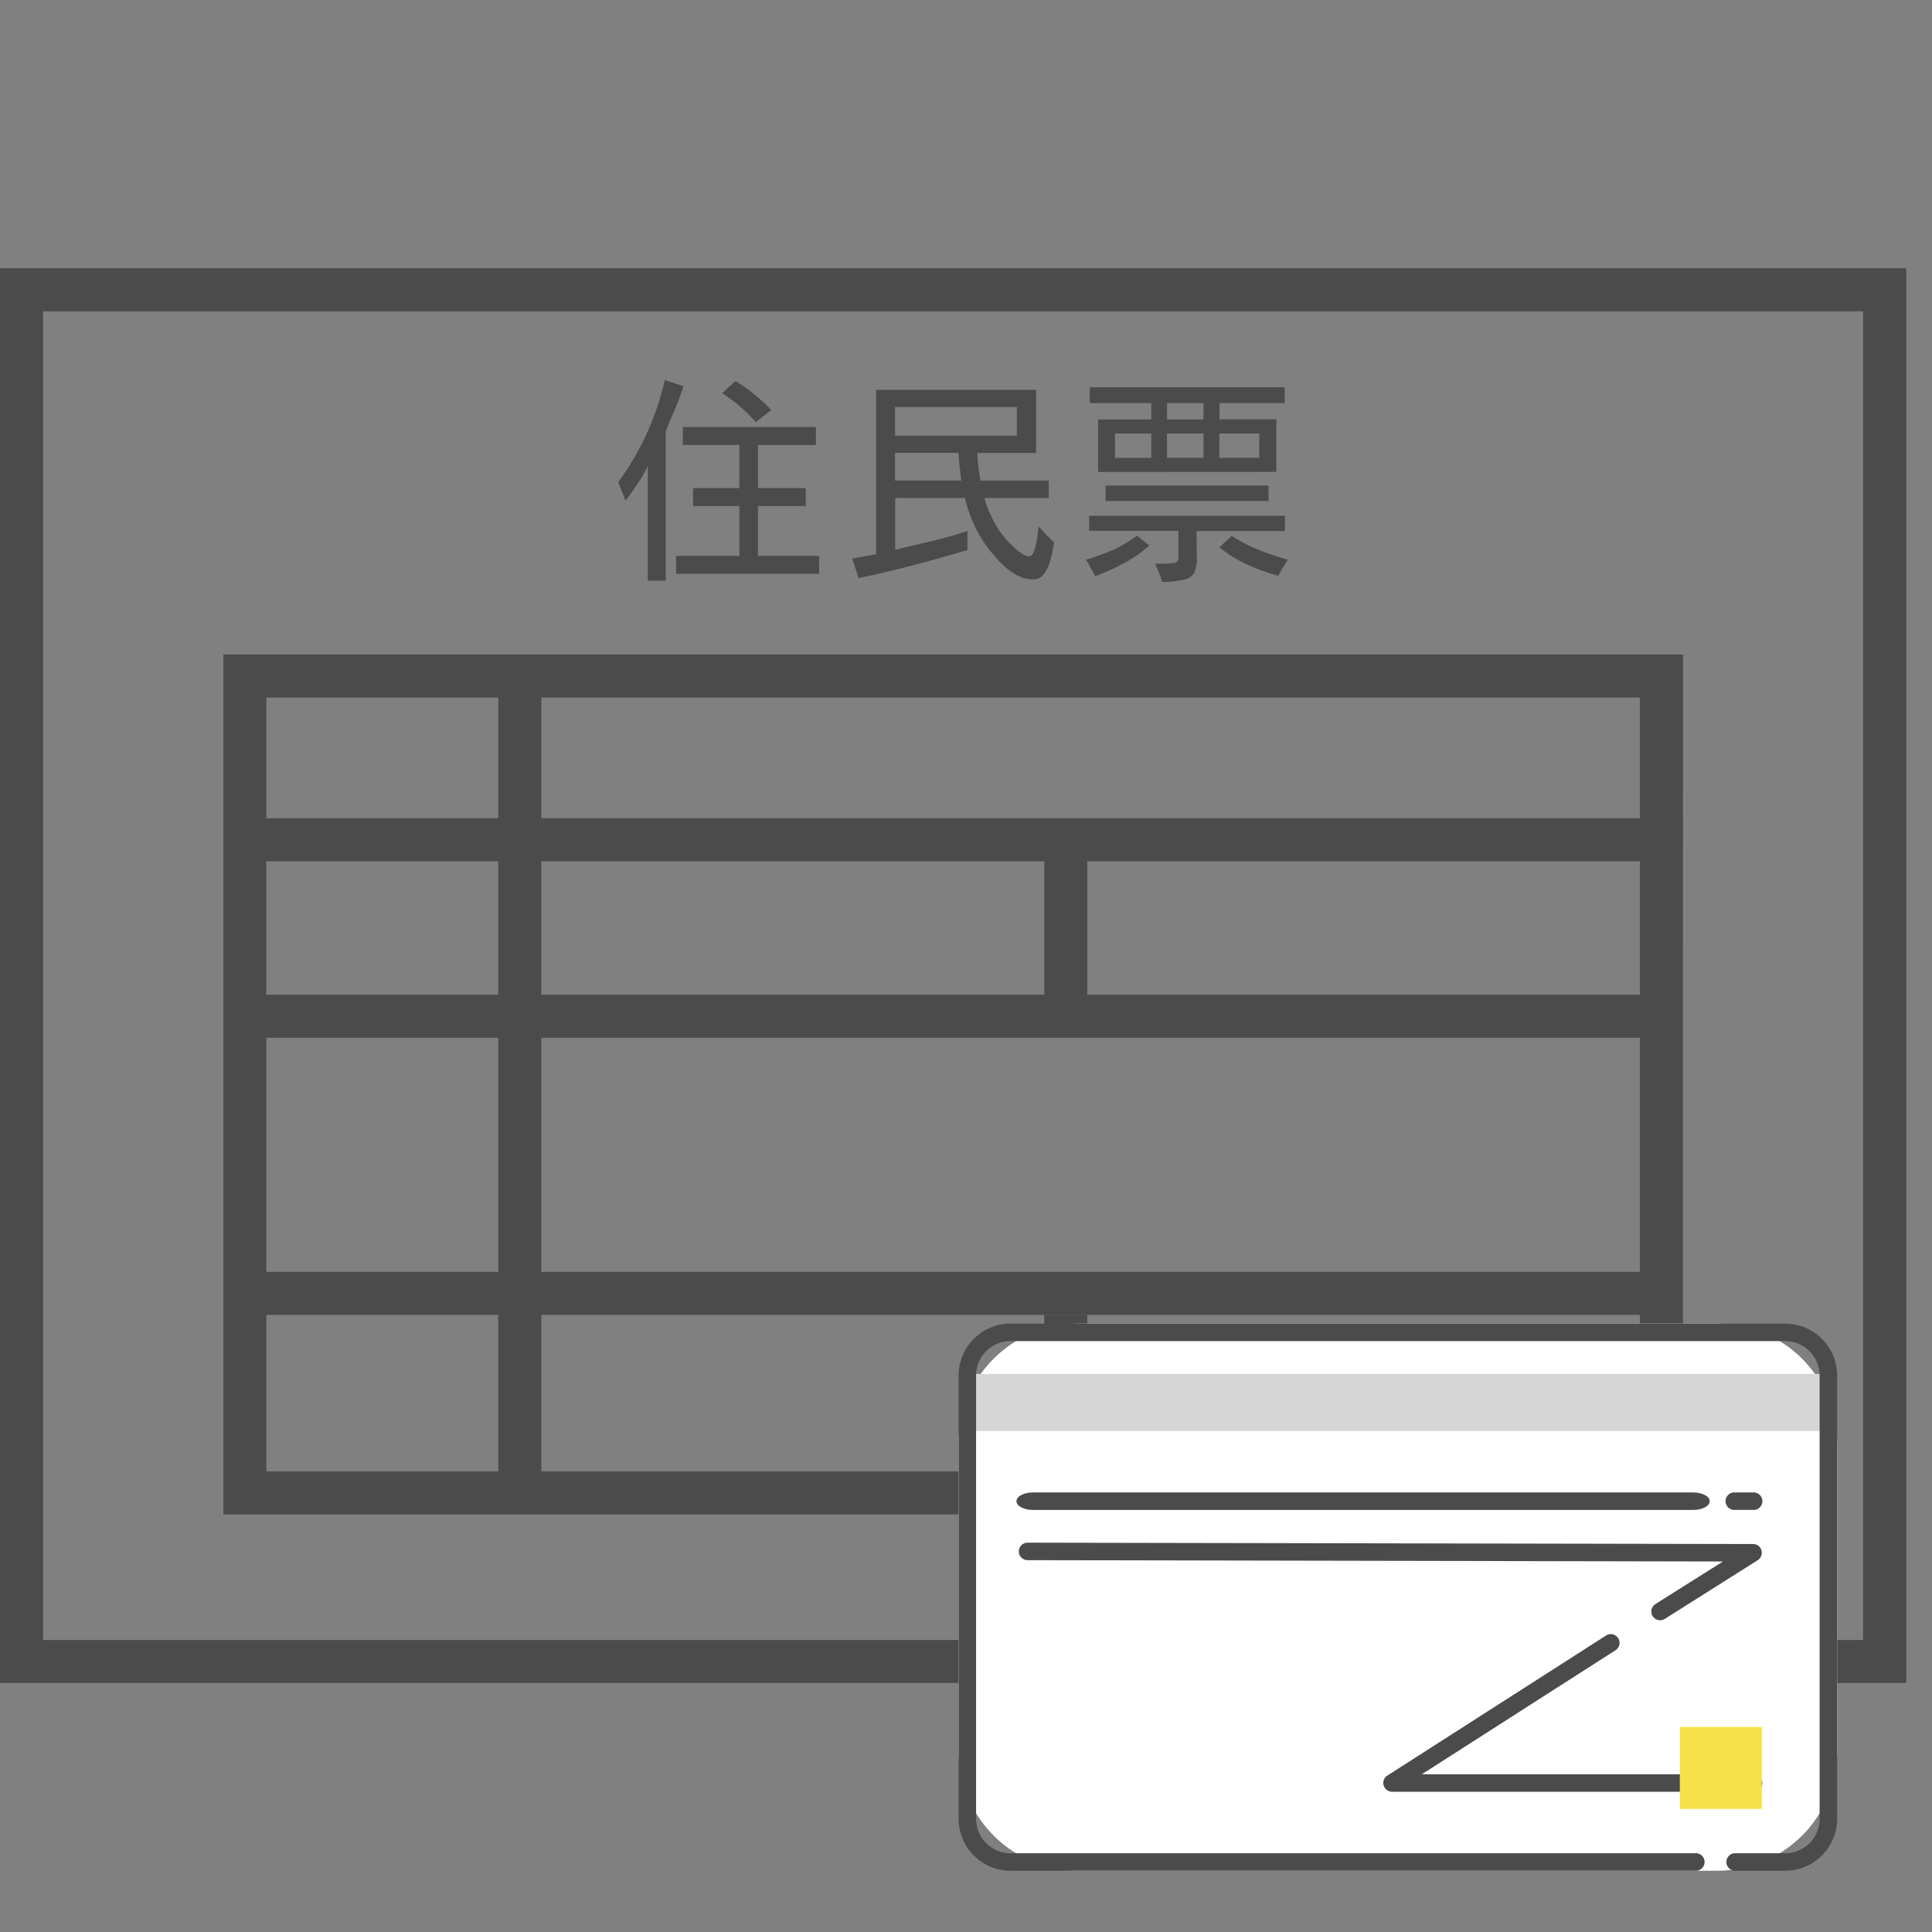 <svg xmlns="http://www.w3.org/2000/svg" xmlns:xlink="http://www.w3.org/1999/xlink" width="60" height="60" viewBox="0 0 60 60">
  <rect x="0" y="0" width="60" height="60" fill="#808080" stroke="none"/>
  <defs>
    <clipPath id="clip-path">
      <rect id="長方形_14377" data-name="長方形 14377" width="60" height="60" transform="translate(56 4186)" fill="#fff" stroke="#707070" stroke-width="1"/>
    </clipPath>
    <clipPath id="clip-path-2">
      <rect id="長方形_14373" data-name="長方形 14373" width="59.197" height="43.935" fill="none"/>
    </clipPath>
    <clipPath id="clip-path-3">
      <rect id="長方形_14376" data-name="長方形 14376" width="29" height="27" transform="translate(0.16 -0.213)" fill="#fff" stroke="#707070" stroke-width="1"/>
    </clipPath>
    <clipPath id="clip-path-4">
      <rect id="長方形_14375" data-name="長方形 14375" width="27.284" height="16.991" fill="none"/>
    </clipPath>
  </defs>
  <g id="マスクグループ_30707" data-name="マスクグループ 30707" transform="translate(-56 -4186)" clip-path="url(#clip-path)">
    <g id="グループ_34938" data-name="グループ 34938" transform="translate(56 4194.331)">
      <path id="パス_271832" data-name="パス 271832" d="M1.337,1.337H57.86V42.6H1.337ZM0,43.935H59.2V0H0Z" fill="#4b4b4b"/>
      <path id="パス_271833" data-name="パス 271833" d="M89.427,102.993H44.1V76.287h45.33Zm-43.993-1.337H88.09V77.624H45.434Z" transform="translate(-37.163 -64.292)" fill="#4b4b4b"/>
      <rect id="長方形_14367" data-name="長方形 14367" width="43.993" height="1.337" transform="translate(7.602 31.168)" fill="#4b4b4b"/>
      <rect id="長方形_14368" data-name="長方形 14368" width="43.993" height="1.337" transform="translate(7.602 22.561)" fill="#4b4b4b"/>
      <rect id="長方形_14369" data-name="長方形 14369" width="43.993" height="1.337" transform="translate(7.602 17.081)" fill="#4b4b4b"/>
      <rect id="長方形_14370" data-name="長方形 14370" width="1.337" height="25.368" transform="translate(15.474 12.664)" fill="#4b4b4b"/>
      <rect id="長方形_14371" data-name="長方形 14371" width="1.337" height="5.523" transform="translate(32.43 17.707)" fill="#4b4b4b"/>
      <rect id="長方形_14372" data-name="長方形 14372" width="1.337" height="5.523" transform="translate(32.43 32.501)" fill="#4b4b4b"/>
      <g id="グループ_34937" data-name="グループ 34937">
        <g id="グループ_34936" data-name="グループ 34936" clip-path="url(#clip-path-2)">
          <path id="パス_271834" data-name="パス 271834" d="M123.022,28.3V24.74a4.031,4.031,0,0,1-.316.549q-.2.3-.376.523-.054-.146-.113-.286t-.113-.286a8.5,8.5,0,0,0,1.445-3.17l.579.193a6.244,6.244,0,0,1-.253.689q-.146.336-.286.683l-.007.02V28.3Zm.879-.213V27.53h1.965V25.985h-1.439v-.559h1.439V24.087h-1.758v-.559h4.136v.559h-1.8v1.339h1.485v.559h-1.485V27.53h1.9v.559Zm2.477-4.708a4.994,4.994,0,0,0-1.046-.9l.413-.38a5.78,5.78,0,0,1,1.112.9Z" transform="translate(-102.904 -18.599)" fill="#4b4b4b"/>
          <path id="パス_271835" data-name="パス 271835" d="M173.962,29.869a1.088,1.088,0,0,1-.559-.156,2.168,2.168,0,0,1-.483-.386,5.476,5.476,0,0,1-.383-.45,3.876,3.876,0,0,1-.43-.732,4.6,4.6,0,0,1-.276-.806h-2.164V28.95l.02-.007,1.119-.266q.559-.133,1.105-.313v.593q-.832.246-1.682.47t-1.7.4l-.193-.606.37-.067q.183-.033.369-.073v-5.1h4.968V25.94h-1.825q.007.213.033.43t.067.43h2.118v.539h-2a3.821,3.821,0,0,0,.313.762,2.842,2.842,0,0,0,.493.663l.167.153a1.351,1.351,0,0,0,.213.163.4.4,0,0,0,.206.07c.053,0,.1-.041.133-.123a1.441,1.441,0,0,0,.087-.29q.033-.166.05-.316t.023-.2q.113.127.233.25t.247.25q-.02.127-.057.317a2.419,2.419,0,0,1-.106.38.98.98,0,0,1-.186.32.373.373,0,0,1-.29.13m-4.3-4.462h3.783v-.892h-3.783Zm0,1.392h2.058q-.026-.213-.05-.43t-.037-.43h-1.971Z" transform="translate(-141.866 -20.205)" fill="#4b4b4b"/>
          <path id="パス_271836" data-name="パス 271836" d="M214.768,29.376q-.067-.133-.137-.26t-.15-.253a6.2,6.2,0,0,0,.832-.3,3.65,3.65,0,0,0,.753-.446l.386.306a4.049,4.049,0,0,1-.8.556,7.173,7.173,0,0,1-.886.4m2.084.18a4.641,4.641,0,0,0-.22-.573l.2,0a2.692,2.692,0,0,0,.27-.007.659.659,0,0,0,.18-.03.123.123,0,0,0,.06-.067.275.275,0,0,0,.013-.087v-.826h-2.77V27.5h6.08v.473h-2.744q0,.486.007.792a1.175,1.175,0,0,1-.067.476.436.436,0,0,1-.3.236,3.05,3.05,0,0,1-.7.08m-2-3.417V24.508h1.652V24H214.6v-.493h6.054V24h-2.024v.506h1.765v1.631Zm.233.42h5.061v.48h-5.061Zm.293-.859h1.126v-.753h-1.126ZM217,24.508h1.132V24H217Zm0,1.192h1.132v-.753H217Zm1.625,0h1.239v-.753h-1.239Zm1.831,3.663a6.31,6.31,0,0,1-.962-.346,3.94,3.94,0,0,1-.869-.539l.386-.353a4.8,4.8,0,0,0,.842.436,7.614,7.614,0,0,0,.9.3q-.08.127-.153.25t-.147.256" transform="translate(-180.757 -19.813)" fill="#4b4b4b"/>
        </g>
      </g>
    </g>
    <g id="マスクグループ_30706" data-name="マスクグループ 30706" transform="translate(84.84 4223.213)" clip-path="url(#clip-path-3)">
      <path id="パス_271837" data-name="パス 271837" d="M3.721,0H23.563a3.721,3.721,0,0,1,3.721,3.721V13.27a3.721,3.721,0,0,1-3.721,3.721H3.721A3.721,3.721,0,0,1,0,13.27V3.721A3.721,3.721,0,0,1,3.721,0Z" transform="translate(0.93 3.893)" fill="#fff"/>
      <g id="グループ_34941" data-name="グループ 34941" transform="translate(0.93 3.893)">
        <rect id="長方形_14374" data-name="長方形 14374" width="26.718" height="1.77" transform="translate(0.29 1.563)" fill="#d6d6d6"/>
        <g id="グループ_34940" data-name="グループ 34940">
          <g id="グループ_34939" data-name="グループ 34939" clip-path="url(#clip-path-4)">
            <path id="パス_271838" data-name="パス 271838" d="M25.672,16.991H24.1a.272.272,0,0,1,0-.543h1.571a1.07,1.07,0,0,0,1.069-1.069V1.612A1.07,1.07,0,0,0,25.672.543H1.612A1.07,1.07,0,0,0,.543,1.612V15.379a1.07,1.07,0,0,0,1.069,1.069h21.3a.272.272,0,0,1,0,.543H1.612A1.614,1.614,0,0,1,0,15.379V1.612A1.614,1.614,0,0,1,1.612,0H25.672a1.614,1.614,0,0,1,1.612,1.612V15.379a1.614,1.614,0,0,1-1.612,1.612" fill="#4b4b4b"/>
            <path id="パス_271839" data-name="パス 271839" d="M46.432,155.86H35.221a.272.272,0,0,1-.147-.5l6.787-4.347a.272.272,0,1,1,.293.458l-6.006,3.846H46.432a.272.272,0,1,1,0,.543" transform="translate(-21.761 -141.322)" fill="#4b4b4b"/>
            <path id="パス_271840" data-name="パス 271840" d="M27.87,109.406a.272.272,0,0,1-.145-.5l2.1-1.324-21.61-.042a.272.272,0,0,1,0-.543l22.549.042a.272.272,0,0,1,.145.5l-2.889,1.825a.27.27,0,0,1-.145.042" transform="translate(-6.088 -100.194)" fill="#4b4b4b"/>
            <path id="パス_271841" data-name="パス 271841" d="M210,82.587H209.4a.272.272,0,0,1,0-.543H210a.272.272,0,1,1,0,.543" transform="translate(-185.326 -76.801)" fill="#4b4b4b"/>
            <path id="パス_271842" data-name="パス 271842" d="M49.2,82.588h-20.5c-.285,0-.515-.122-.515-.272s.231-.272.515-.272H49.2c.285,0,.515.122.515.272s-.231.272-.515.272" transform="translate(-26.388 -76.801)" fill="#4b4b4b"/>
            <path id="パス_271843" data-name="パス 271843" d="M351.818,198.566h-1.341v-2.546h2.546v2.546Z" transform="translate(-328.079 -183.494)" fill="#f5e149"/>
          </g>
        </g>
      </g>
    </g>
  </g>
</svg>
